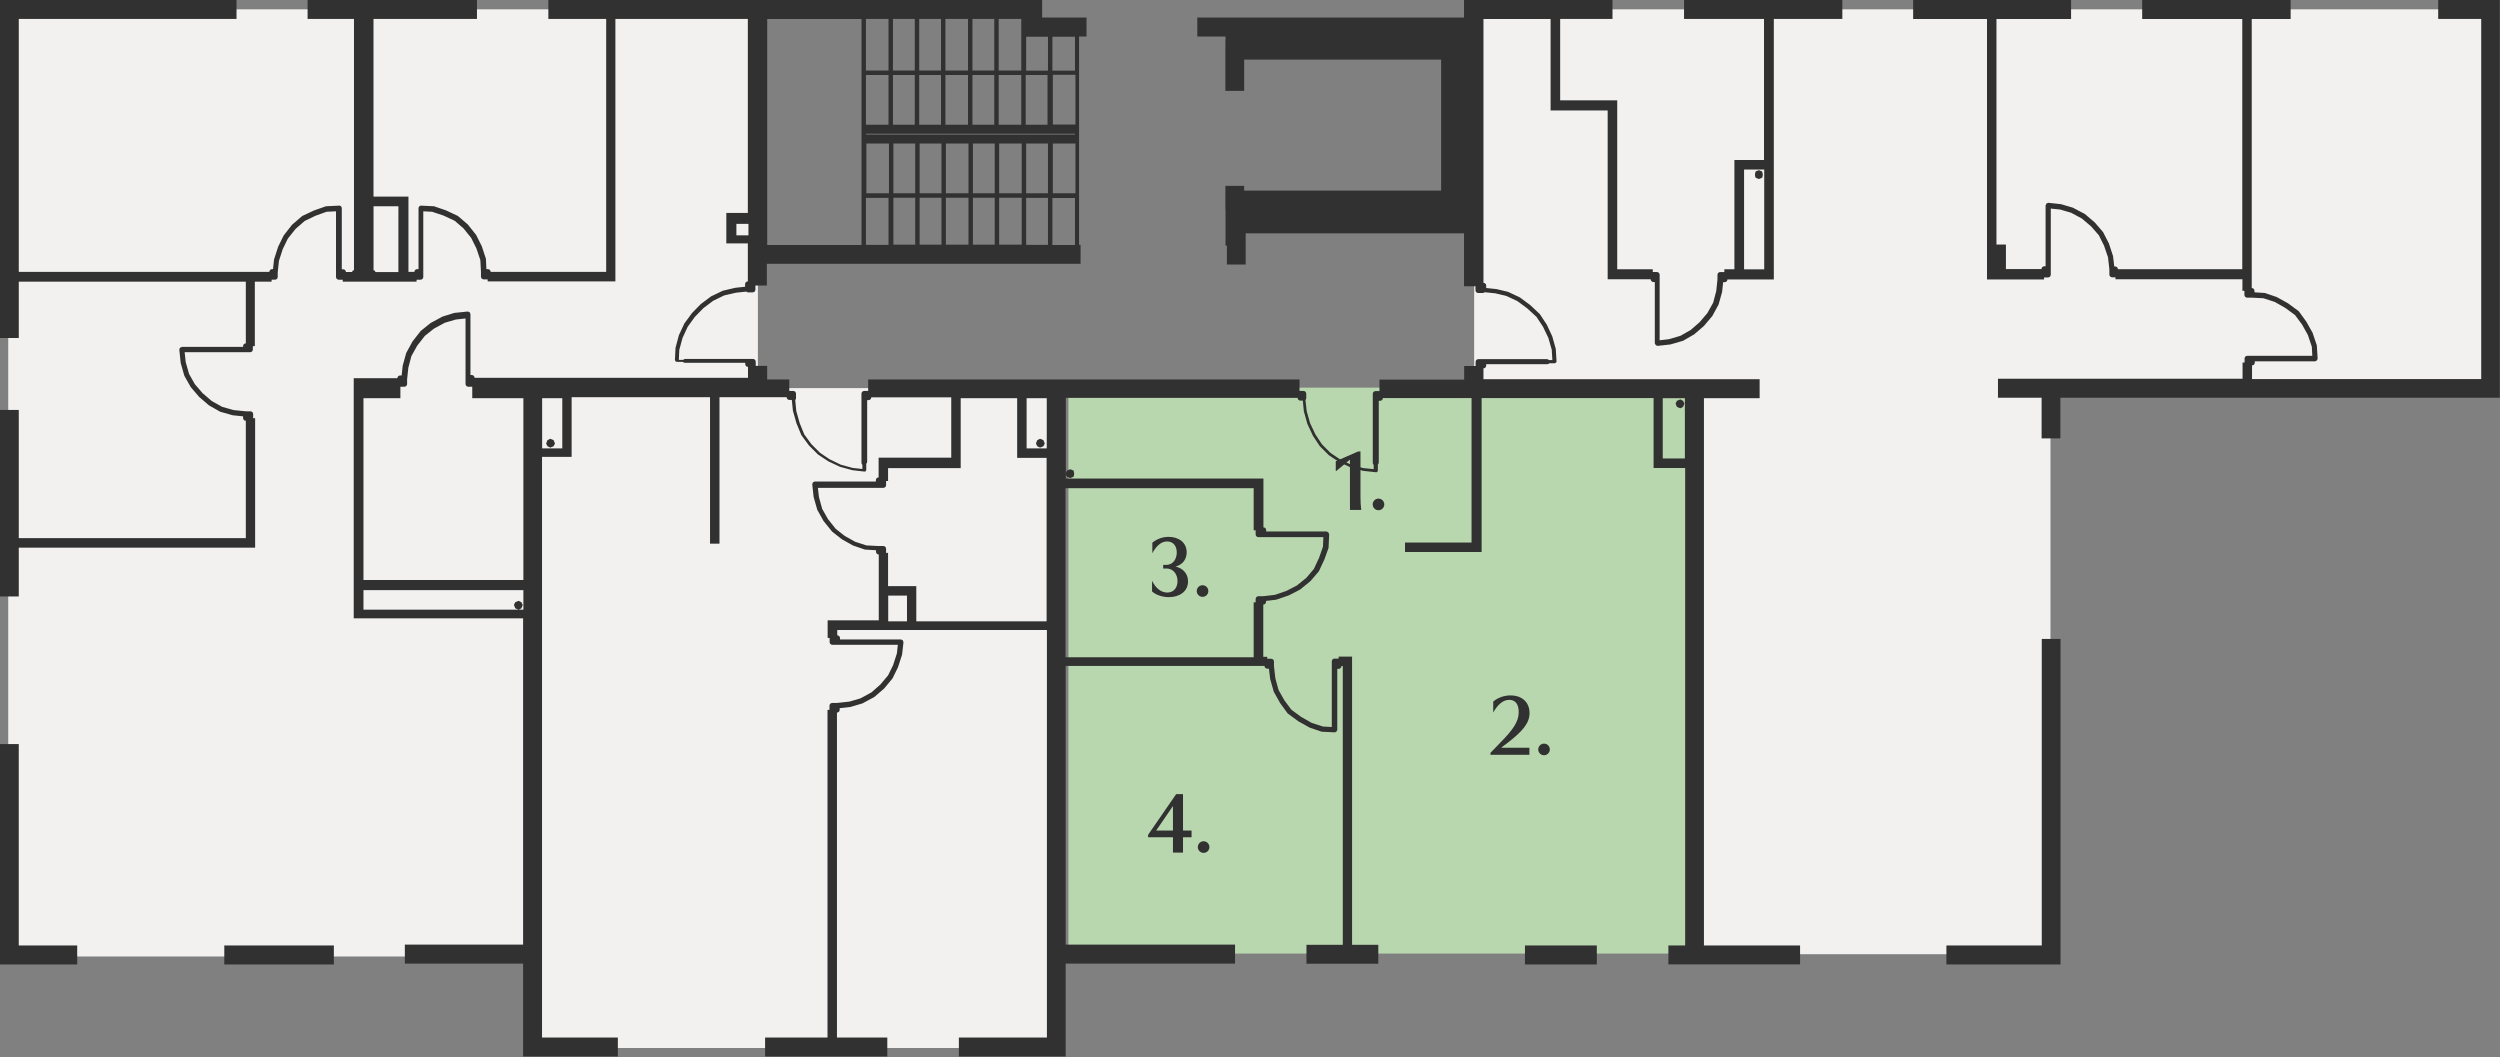 <svg fill="none" height="118" viewBox="0 0 279 118" width="279" xmlns="http://www.w3.org/2000/svg" xmlns:xlink="http://www.w3.org/1999/xlink"><rect x="0" y="0" width="279" height="118" fill="#808080" stroke="none"/><clipPath id="a"><path d="m0 0h279v118h-279z"/></clipPath><g clip-path="url(#a)"><path d="m59.601 43.313h24.981v-42.271h-24.981-33.7-24.981v105.703h58.681z" fill="#f2f1f0"/><path d="m117.856 43.313h-58.29v73.645h58.29z" fill="#f2f1f0"/><path d="m190.535 43.261h-71.3v63.158h71.3z" fill="#b9d7af"/><path d="m228.833 106.489v-63.176h49.163v-42.271h-113.48v42.271h24.64v63.176z" fill="#f2f1f0"/><g fill="#313131"><path d="m119.44 53.355.375-.154.068-.307-.068-.376-.375-.154-.375.154-.153.376.153.307zm76.851-33.373.375-.154.068-.307-.068-.376-.375-.154-.375.154-.068.376.068.307zm-8.77 24.594-.374.154-.154.307.154.376.374.154.307-.154.153-.376-.153-.307zm-71.453 5.38.375-.154.153-.307-.153-.376-.375-.154-.306.154-.153.376.153.307zm-54.662 0 .375-.154.153-.307-.153-.376-.375-.154-.306.154-.153.376.153.307zm-3.525 18.087.306-.154.153-.376-.153-.307-.306-.154-.375.154-.153.307.153.376zm169.981 37.472h-10.643v2.118h12.738v-36.328h-2.095zm-202.83 2.118h12.227v-2.118h-12.227zm145.154 0h8.02v-2.118h-8.02zm26.701-88.709h-2.248v11.136h2.248zm-11.324 32.245h2.469v-6.729h-2.469zm-66.651 3.33v18.855h20.997v-6.131h.221v-.376c0-.171.136-.307.307-.307h.51l1.329-.154 1.294-.444 1.158-.598 1.073-.871.834-.991.579-1.247.426-1.213.051-1.076h-7.254c-.171 0-.307-.137-.307-.307v-.461h-.221v-4.697h-20.997zm-2.094-10.06h-2.248v5.602h2.248zm0 6.661h-3.304v-6.661h-6.301v7.805h-8.105v1.435h-.221v.461c0 .171-.136.307-.306.307h-7.305l.119 1.025.358 1.315.647 1.144.869 1.093 1.005.786 1.158.649 1.26.41 1.362.068h.528c.17 0 .306.137.306.307v.461h.221v3.706h3.15v3.928h14.543v-18.241zm-15.599 15.371h-2.094v2.869h2.094zm-38.468-22.032h-2.248v5.602h2.248zm-4.342 0h-5.705v-1.281h-.443c-.17 0-.306-.137-.306-.307v-7.31l-1.09.119-1.226.359-1.226.666-1.005.803-.851 1.093-.647 1.161-.341 1.298-.136 1.298v.512c0 .171-.136.307-.307.307h-.443v1.281h-4.121v20.29h17.846zm0 21.417h-17.846v2.186h17.846zm25.117-40.87h-1.345v1.281h1.345zm-39.064-1.964h-2.776v7.139c.119 0 .204.085.204.205h2.571zm41.159 4.321h10.524v-25.226h-10.524v25.209zm28.898-19.453h2.435v-3.792h-2.435zm5.449-3.792h-2.52v3.792h2.52zm0 18.001h-2.52v5.243h2.52zm-23.329 5.226h2.52v-5.243h-2.52zm2.52-25.209h-2.52v5.756h2.52zm2.929 0h-2.435v5.756h2.435zm2.929 0h-2.435v5.756h2.435zm3.014 0h-2.521v5.756h2.521zm2.929 0h-2.435v5.756h2.435zm3.014 0h-2.52v5.756h2.52zm2.929 6.251h-2.435v5.551h2.435zm-2.929 0h-2.52v5.551h2.52zm-3.014 0h-2.435v5.551h2.435zm-2.929 0h-2.521v5.551h2.521zm-3.014 0h-2.435v5.551h2.435zm-2.929 0h-2.435v5.551h2.435zm-2.929 0h-2.52v5.551h2.52zm20.809 6.558h-23.329v.085h23.329zm-3.014 1.093h-2.435v5.551h2.435zm0 6.063h-2.435v5.243h2.435zm-2.929-6.063h-2.52v5.551h2.52zm-2.52 11.289h2.52v-5.243h-2.52zm-.494-11.289h-2.435v5.551h2.435zm-2.435 11.289h2.435v-5.243h-2.435zm-.494-11.289h-2.52v5.551h2.52zm-2.52 11.289h2.52v-5.243h-2.52zm-.494-11.289h-2.435v5.551h2.435zm-2.435 11.289h2.435v-5.243h-2.435zm-.494-11.289h-2.435v5.551h2.435zm-2.435 11.289h2.435v-5.243h-2.435zm-.494-11.289h-2.52v5.551h2.52zm18.289 5.551h2.52v-5.551h-2.52zm0-7.669h2.52v-5.551h-2.52zm70.482-13.902h17.625v2.118h-7.646v29.069h-5.177c0 .171-.136.307-.306.307h-.171l-.119 1.093-.392 1.401-.698 1.281-.936 1.11-1.09.939-1.243.717-1.414.41-1.396.154s-.017 0-.034 0c0 0-.153-.034-.204-.085-.017-.017-.017-.051-.034-.068-.017-.034-.052-.068-.069-.119 0 0 0 0 0-.017s0 0 0-.017v-6.815h-.153c-.17 0-.306-.137-.306-.307h-4.802v-18.838h-6.369v-10.213h-7.493v29.444c.17 0 .307.137.307.307v.273l1.141.12 1.294.307 1.311.615 1.158.854 1.073 1.008.783 1.178.613 1.315.392 1.401.085 1.401c0 .034-.017.051-.034.068 0 .017 0 .051-.034.068-.017.017-.051.017-.068.034-.017 0-.034.034-.051.034h-.613s-.137.102-.222.102h-6.828v.154c0 .171-.137.307-.307.307v1.213h30.822v2.118h-6.215v61.075h10.728v2.118h-14.696v-2.118h1.873v-53.287h-3.525v-7.805h-19.191v17.182h-8.549v-1.059h7.425v-16.123h-9.894c0 .171-.136.307-.306.307h-.154v6.883c0 .085-.034.171-.102.222v.683c0 .034-.017.051-.034.085 0 0 0 .034-.017.051-.034.034-.085.051-.136.051 0 0 0 0-.017 0l-1.431-.154-1.379-.376-1.311-.615-1.158-.768-1.005-1.008-.766-1.161-.613-1.315-.392-1.401-.119-1.196h-.272c-.171 0-.307-.137-.307-.307h-25.867v9.001h22.053v5.448c.17 0 .306.137.306.307v.154h6.743c.035 0 .052.034.086.051s.085.017.102.051c.034.034.034.068.051.102 0 .034.051.068.051.102l-.068 1.435v.085l-.46 1.281-.613 1.315s-.034.051-.051.068l-.903 1.059-1.158.939-1.26.649-1.396.478-1.141.137v.102c0 .171-.136.307-.306.307v5.824h.442v.222h.443c.17 0 .307.137.307.307v.512l.153 1.349.357 1.315.647 1.144.784 1.059 1.09.803 1.175.666 1.26.41.987.051v-7.327c0-.171.137-.307.307-.307h.46v-.222h1.498v32.16h2.929v2.118h-8.02v-2.118h4.053v-31.101h-.154c0 .171-.136.307-.306.307h-.154v6.815c0 .051-.034.085-.068.119 0 .017 0 .051-.034.068-.051.051-.119.085-.204.085l-1.345-.068s-.051 0-.085 0l-1.346-.461-1.26-.7-1.158-.854s-.051-.034-.068-.068l-.817-1.127-.699-1.247-.408-1.435-.136-1.144h-.188c-.17 0-.306-.137-.306-.307h-22.189v31.101h18.902v2.118h-18.902v10.367h-11.92v-2.118h9.826v-45.482h-23.398v.598c.17 0 .306.137.306.307v.154h6.828c.034 0 .051.034.085.051s.068.034.102.051c.017.034.035.068.035.102 0 .034.034.051.034.102v.017l-.154 1.366-.459 1.418-.614 1.247-.937 1.127-1.09.939-1.328.717-1.328.393-1.209.137v.188c0 .171-.136.307-.306.307v36.259h5.62v2.118h-13.64v-2.118h6.965v-36.567h.221v-.461c0-.171.136-.307.306-.307h.511l1.413-.154 1.226-.359 1.226-.666.988-.871.869-1.025.562-1.144.425-1.315.103-.957h-7.306c-.17 0-.306-.137-.306-.307v-.461h-.221v-1.964h5.705v-7.344c-.17 0-.306-.137-.306-.307v-.171l-1.141-.068s-.051 0-.085 0l-1.345-.461-1.243-.7-1.09-.854-.954-1.179-.698-1.247-.409-1.435-.153-1.401s0 0 0-.017c0-.034.034-.068.034-.102 0-.034.017-.068.034-.102.034-.034.068-.034.102-.051.034 0 .051-.051.085-.051h.017 6.829v-.154c0-.171.136-.307.306-.307v-2.203h8.106v-6.729h-8.924c0 .171-.136.307-.306.307h-.153v6.883c0 .085-.034.171-.102.222v.683c0 .034-.034.051-.034.085 0 0 0 .034-.017.051-.034.034-.085.051-.136.051 0 0 0 0-.017 0l-1.345-.154-1.379-.376-1.311-.615-1.158-.769-1.005-1.008-.851-1.161-.545-1.332-.392-1.383-.119-1.196h-.273c-.17 0-.306-.137-.306-.307h-7.493v16.345h-1.056v-16.345h-15.445v6.661h-3.304v64.799h8.463v2.118h-10.575v-10.367h-13.197v-2.118h13.197v-36.413h-18.902v-26.797h4.87c0-.171.136-.307.306-.307h.17l.119-1.093.392-1.417.698-1.281.919-1.178 1.107-.888 1.328-.717 1.328-.41 1.482-.154c.034 0 .068.034.102.034.034 0 .068 0 .102.034.034.034.034.068.051.102 0 .034.051.051.051.085v.017 6.815h.153c.17 0 .306.137.306.307h30.516v-1.213c-.17 0-.306-.137-.306-.307v-.154h-6.743c-.085 0-.17-.034-.221-.102h-.681c-.017 0-.034-.017-.068-.034-.034 0-.051 0-.068-.034-.017-.017-.017-.051-.034-.068 0-.017-.034-.034-.034-.068l.068-1.366.375-1.401.613-1.315.851-1.161.988-1.008 1.141-.854 1.311-.632 1.396-.325 1.09-.119v-.29c0-.171.136-.307.306-.307v-4.236h-2.401v-3.399h2.401v-21.656h-14.781v29.291h-14.253v-.222h-.443c-.17 0-.306-.137-.306-.307v-.529l-.068-1.315-.443-1.315-.579-1.161-.869-1.076-.971-.837-1.243-.581-1.277-.427-.988-.051v7.327c0 .171-.136.307-.306.307h-.443v.222h-8.242v-.222h-.443c-.17 0-.307-.137-.307-.307v-7.327l-1.056.051-1.226.444-1.209.581-1.022.888-.869 1.093-.562 1.161-.426 1.315-.136 1.281v.512c0 .171-.136.307-.306.307h-.375v.222h-1.873v7.19h-.221v.376c0 .171-.136.307-.306.307h-7.305l.119 1.11.375 1.315.647 1.144.869 1.008 1.022.871 1.158.649 1.277.359 1.362.137h.511c.17 0 .306.137.306.307v.461h.221v14.449h-26.378v5.448h-2.095v-20.82h2.095v14.312h25.339v-13.1c-.17 0-.306-.137-.306-.307v-.188l-1.158-.119-1.396-.393-1.26-.717-1.09-.939-.937-1.093-.715-1.264-.409-1.435-.153-1.486s0 0 0-.017c0-.034.034-.068.034-.085 0-.034.017-.068.051-.102.034-.034.068-.034.102-.051.034 0 .051-.034.085-.051h.017 6.829v-.085c0-.171.136-.307.306-.307v-6.883h-25.339v6.285h-2.095v-37.728h26.395v2.118h-24.3v28.232h27.961c0-.171.136-.307.307-.307h.102l.119-1.093.46-1.418.613-1.247.936-1.196 1.09-.939s.051-.034.068-.051l1.277-.598 1.311-.461s.051 0 .085-.017l1.43-.068c.153-.017.289.12.289.29v6.814h.153c.17 0 .306.137.306.307h.698c0-.12.085-.205.204-.205v-28.044h-5.177v-2.118h18.902v2.118h-11.546v19.829h3.9v8.403h.664c0-.171.136-.307.307-.307h.153v-6.815c0-.068.034-.137.085-.188s.136-.085.204-.085l1.345.068h.085l1.345.461 1.311.615s.051.034.068.051l1.056.905.937 1.179.63 1.264.46 1.401v.068l.051 1.076h.17c.17 0 .306.137.306.307h12.891v-28.232h-6.454v-2.118h55.105v1.964h4.955v2.118h-.834v23.245h.17v2.118h-35.011v2.425h-1.277v.461c0 .171-.136.307-.306.307h-.528s-.136-.034-.187-.085l-1.141.12-1.328.307-1.226.598-1.09.82-.954.974-.8 1.11-.579 1.247-.358 1.332-.051 1.11h.477s.136-.102.221-.102h7.578c.17 0 .306.137.306.307v.461h1.277v1.52h2.469v1.281h.443c.17 0 .306.137.306.307v.529s-.034.137-.085.188l.119 1.23.375 1.332.511 1.264.8 1.093.954.957 1.09.734 1.243.598 1.311.359 1.09.12v-.461s-.102-.137-.102-.222v-7.72c0-.171.136-.307.306-.307h.443v-1.281h48.14v1.281h.443c.17 0 .307.137.307.307v.529s-.034.137-.086.188l.137 1.23.374 1.332.596 1.264.733 1.11.953.957 1.09.734 1.243.598 1.311.359 1.175.119v-.461s-.102-.137-.102-.222v-7.72c0-.171.136-.307.307-.307h.442v-1.281h9.451v-1.52h1.278v-.461c0-.171.136-.307.306-.307h7.646c.085 0 .17.034.221.102h.392l-.068-1.144-.375-1.315-.596-1.247-.732-1.11-1.022-.939-1.107-.82-1.243-.581-1.226-.29-1.192-.12s-.119.085-.187.085h-.528c-.17 0-.306-.137-.306-.307v-.444h-1.278v-5.909h-24.368v3.484h-2.094v-2.118h-.154v-4.014h-.017v-2.647h2.095v.529h21.984v-14.62h-21.984v3.484h-2.095v-5.602h.017v-.461h-3.15v-2.118h29.766v-1.964h16.569v2.118h-5.84v9.086h6.368v18.855h3.968v.307h.46c.17 0 .306.137.306.307v7.31l1.022-.12 1.294-.376 1.141-.649 1.005-.871.868-1.025.647-1.161.341-1.298.136-1.298v-.512c0-.171.136-.307.307-.307h.46v-.307h1.123v-12.194h3.304v-15.747h-8.923v-2.118zm84.122 0v2.118h4.802v40.187h-25.577v-1.52c.17 0 .307-.137.307-.307v-.154h6.743c.034 0 .068-.034.085-.051.034-.017.085-.017.102-.051.034-.034.034-.068.052-.102 0-.034.034-.068.034-.102l-.086-1.366s0-.051 0-.085l-.476-1.418-.699-1.247-.817-1.127s-.034-.051-.068-.068l-1.158-.854-1.26-.7-1.345-.461s-.052 0-.086 0l-1.055-.068v-.171c0-.171-.137-.307-.307-.307v-30.025h4.342v-2.118h-16.569v2.118h11.171v27.924h-13.878c0-.171-.136-.307-.307-.307h-.102l-.136-1.161-.46-1.401-.647-1.264-.937-1.093-1.106-.939-1.329-.7-1.328-.393-1.43-.154c-.034 0-.068.034-.102.051-.035 0-.069 0-.086.034-.034.034-.034.068-.051.102 0 .034-.034.051-.051.085v6.815h-.153c-.17 0-.307.137-.307.307h-3.967v-2.733h-1.056v-25.175h8.327v-2.118h-17.625v2.118h8.242v29.069h6.369v-.222h.443c.17 0 .306-.137.306-.307v-7.378l1.039.102 1.226.359 1.209.649 1.022.871.868.991.579 1.161.443 1.298.153 1.349v.581c0 .171.136.307.307.307h.374v.222h14.168v1.281h.222v.461c0 .171.136.307.306.307h.528l1.294.068 1.26.41 1.175.666 1.09.803.784 1.059.647 1.161.442 1.315.052 1.008h-7.255c-.17 0-.306.137-.306.307v.444h-.222v1.81h-27.297v2.118h4.87v4.543h2.095v-4.543h49.043v-44.389h-6.897zm-270.008 105.515h6.522v2.118h-8.617v-24.594h2.095z"/><path d="m151.829 50.367v5.124c0 .512.034 1.008.085 1.418h-1.26v-5.619l-1.516 1.264h-.068v-1.076l2.487-1.093h.272z"/><path d="m153.838 55.644c.358 0 .648.29.648.649 0 .359-.29.649-.648.649-.357 0-.647-.29-.647-.649 0-.359.29-.649.647-.649z"/><path d="m130.901 95.148v-1.708h-2.776v-.273l3.133-4.543h.767v4.065h.953v.751h-.953v1.708h-1.107zm-1.873-2.459h1.873v-2.733z"/><path d="m134.323 93.884c.357 0 .647.29.647.649 0 .359-.29.649-.647.649-.358 0-.647-.29-.647-.649 0-.359.289-.649.647-.649z"/><path d="m129.81 63.466v-.427h.341c.8 0 1.175-.7 1.175-1.383s-.358-1.23-1.073-1.23c-.664 0-1.209.495-1.652 1.315v-1.179c.528-.427 1.175-.649 1.805-.649 1.124 0 2.027.615 2.027 1.725 0 .82-.494 1.401-1.243 1.588.834.188 1.396.803 1.396 1.657 0 1.144-.97 1.759-2.145 1.759-.699 0-1.397-.222-1.874-.632v-1.196c.443.905 1.073 1.315 1.703 1.315.767 0 1.141-.598 1.141-1.281s-.408-1.401-1.243-1.401h-.358z"/><path d="m134.204 65.311c.357 0 .647.29.647.649s-.29.649-.647.649c-.358 0-.647-.29-.647-.649s.289-.649.647-.649z"/><path d="m166.627 78.308c.528-.461 1.261-.7 1.942-.7 1.311 0 2.128.786 2.128 1.964 0 1.178-.834 2.084-2.537 3.399l-.579.427v.051h3.099v.786h-4.342v-.222l1.073-1.11c1.464-1.486 2.077-2.374 2.077-3.433 0-.905-.391-1.366-1.056-1.366-.664 0-1.26.478-1.788 1.417v-1.23z"/><path d="m172.314 82.988c.358 0 .647.29.647.649s-.289.649-.647.649-.647-.29-.647-.649.289-.649.647-.649z"/></g></g></svg>